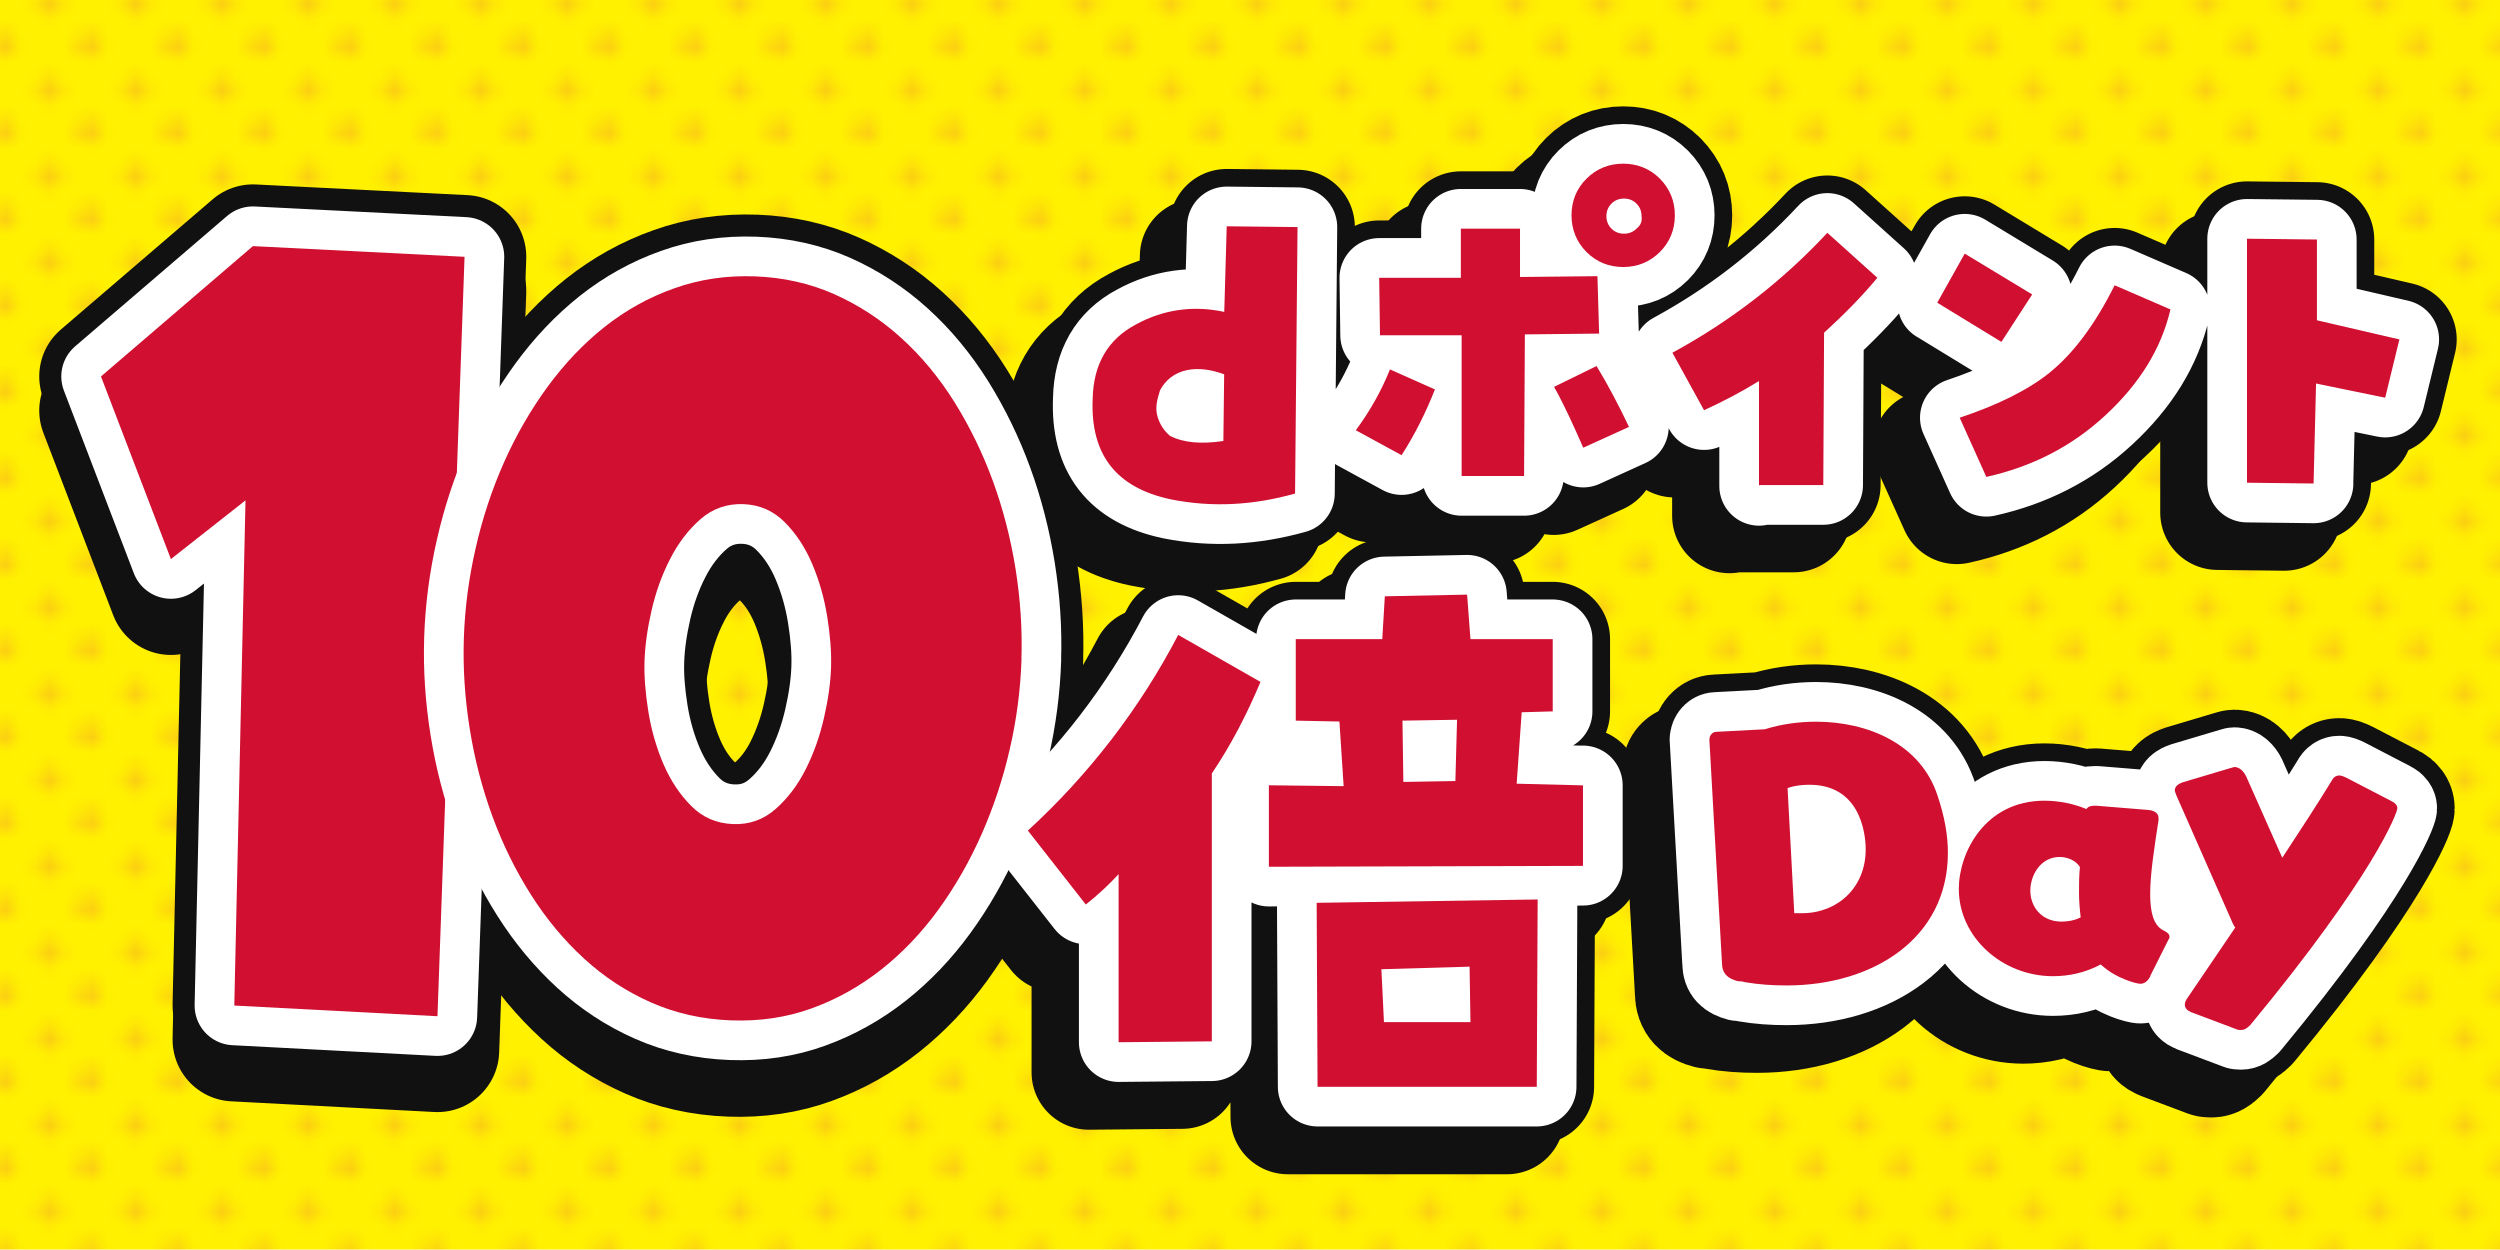 <?xml version="1.0" encoding="UTF-8"?><svg id="_レイヤー_1" xmlns="http://www.w3.org/2000/svg" xmlns:xlink="http://www.w3.org/1999/xlink" viewBox="0 0 283.5 141.7"><defs><pattern id="SVGID_1_" x="0" y="0" width="5.7" height="5.7" patternTransform="translate(4570.46 125.22) scale(1.63)" patternUnits="userSpaceOnUse" viewBox="0 0 5.7 5.7"><rect width="5.7" height="5.7" fill="none"/><rect width="5.7" height="5.7" fill="none"/><path d="M2.4,1.4c0,.5-.4.9-.9.9s-.9-.4-.9-.9.4-.9.9-.9c.4,0,.9.4.9.9" fill="#e4007f"/><path d="M5.2,4.3c0,.5-.4.9-.9.9s-1-.4-1-.9.4-.9.9-.9,1,.3,1,.9" fill="#e4007f"/></pattern></defs><rect width="283.5" height="141.7" fill="#fff100"/><rect width="283.5" height="141.7" fill="url(#SVGID_1_)" isolation="isolate" opacity=".15"/><path d="M193.85,83.85c0-.48.38-.86.76-.86l5.52-.29c1.81-.57,3.81-.86,5.81-.86,5.81,0,11.9,2.48,13.81,8.48.76,2.29,1.14,4.38,1.14,6.38,0,9.71-8.48,15.05-18.29,15.05-1.62,0-3.14-.1-4.76-.38-.29-.1-.57-.1-.76-.1-1.14-.29-1.81-.86-1.81-2.1l-1.43-25.33ZM203.47,103.56h.86c4,0,7.24-2.86,7.24-7.24,0-.57,0-7.33-6.38-7.33-.86,0-1.71.1-2.48.38l.76,14.19Z" fill="#d00f31" stroke="#111" stroke-linecap="round" stroke-linejoin="round" stroke-width="13"/><path d="M243.85,110.7c-.29.57-.67.86-1.14.86-.38,0-2.76-.57-4.48-2.19-1.81.95-3.62,1.33-5.43,1.33-5.71,0-10.67-4.38-10.67-9.9,0-4.1,2.95-10,9.71-10,1.71,0,3.43.38,4.76.95.19-.29.48-.38.95-.38h.19l5.9.48c.86.1,1.14.48,1.14.95v.19c-.48,3.14-.95,6.1-.95,8.38,0,2.1.38,3.52,1.43,4.1.38.19.76.38.76.76,0,.1,0,.19-.1.29l-2.1,4.19ZM235.76,101.18c0-.86,0-1.81.1-2.86-.38-.67-1.33-1.14-2.29-1.14-2.19,0-3.33,2.1-3.33,3.81,0,1.9,1.33,3.52,3.52,3.52.67,0,1.43-.1,2.19-.48-.1-.86-.19-1.81-.19-2.86Z" fill="#d00f31" stroke="#111" stroke-linecap="round" stroke-linejoin="round" stroke-width="13"/><path d="M248.52,114.8c-.48-.19-.76-.48-.76-.86,0-.29.1-.48.29-.76l5.43-8c-.1-.1-.19-.29-.29-.48l-6.38-14.48c-.1-.29-.19-.48-.19-.57,0-.48.38-.76.95-.95l5.43-1.62c.1,0,.29-.1.38-.1.57,0,1.05.48,1.33,1.05l4.1,9.24c2-3.05,4-6.1,5.62-8.76.19-.38.48-.57.86-.57.19,0,.48.1.86.29l5.14,2.67c.38.19.57.48.57.76,0,.48-2.57,7.52-16.67,24.57-.38.38-.67.57-1.05.57-.19,0-.38,0-.57-.1l-5.05-1.9Z" fill="#d00f31" stroke="#111" stroke-linecap="round" stroke-linejoin="round" stroke-width="13"/><path d="M190.48,87.26c0-.48.38-.86.76-.86l5.52-.29c1.81-.57,3.81-.86,5.81-.86,5.81,0,11.9,2.48,13.81,8.48.76,2.29,1.14,4.38,1.14,6.38,0,9.71-8.48,15.05-18.29,15.05-1.62,0-3.14-.1-4.76-.38-.29-.1-.57-.1-.76-.1-1.14-.29-1.81-.86-1.81-2.1l-1.43-25.33ZM200.1,106.98h.86c4,0,7.24-2.86,7.24-7.24,0-.57,0-7.33-6.38-7.33-.86,0-1.71.1-2.48.38l.76,14.19Z" fill="#d00f31" stroke="#111" stroke-linecap="round" stroke-linejoin="round" stroke-width="13"/><path d="M240.48,114.12c-.29.57-.67.86-1.14.86-.38,0-2.76-.57-4.48-2.19-1.81.95-3.62,1.33-5.43,1.33-5.71,0-10.67-4.38-10.67-9.9,0-4.1,2.95-10,9.71-10,1.71,0,3.43.38,4.76.95.19-.29.48-.38.95-.38h.19l5.9.48c.86.1,1.14.48,1.14.95v.19c-.48,3.14-.95,6.1-.95,8.38,0,2.1.38,3.52,1.43,4.1.38.19.76.38.76.76,0,.1,0,.19-.1.29l-2.1,4.19ZM232.38,104.6c0-.86,0-1.81.1-2.86-.38-.67-1.33-1.14-2.29-1.14-2.19,0-3.33,2.1-3.33,3.81,0,1.9,1.33,3.52,3.52,3.52.67,0,1.43-.1,2.19-.48-.1-.86-.19-1.81-.19-2.86Z" fill="#d00f31" stroke="#111" stroke-linecap="round" stroke-linejoin="round" stroke-width="13"/><path d="M245.14,118.22c-.48-.19-.76-.48-.76-.86,0-.29.1-.48.29-.76l5.43-8c-.1-.1-.19-.29-.29-.48l-6.38-14.48c-.1-.29-.19-.48-.19-.57,0-.48.38-.76.95-.95l5.43-1.62c.1,0,.29-.1.38-.1.57,0,1.05.48,1.33,1.05l4.1,9.24c2-3.05,4-6.1,5.62-8.76.19-.38.48-.57.86-.57.19,0,.48.1.86.29l5.14,2.67c.38.19.57.48.57.76,0,.48-2.57,7.52-16.67,24.57-.38.38-.67.57-1.05.57-.19,0-.38,0-.57-.1l-5.05-1.9Z" fill="#d00f31" stroke="#111" stroke-linecap="round" stroke-linejoin="round" stroke-width="13"/><path d="M193.85,83.85c0-.48.38-.86.76-.86l5.52-.29c1.81-.57,3.81-.86,5.81-.86,5.81,0,11.9,2.48,13.81,8.48.76,2.29,1.14,4.38,1.14,6.38,0,9.71-8.48,15.05-18.29,15.05-1.62,0-3.14-.1-4.76-.38-.29-.1-.57-.1-.76-.1-1.14-.29-1.81-.86-1.81-2.1l-1.43-25.33ZM203.47,103.56h.86c4,0,7.24-2.86,7.24-7.24,0-.57,0-7.33-6.38-7.33-.86,0-1.71.1-2.48.38l.76,14.19Z" fill="#d00f31" stroke="#fff" stroke-linecap="round" stroke-linejoin="round" stroke-width="9"/><path d="M243.85,110.7c-.29.57-.67.86-1.14.86-.38,0-2.76-.57-4.48-2.19-1.81.95-3.62,1.33-5.43,1.33-5.71,0-10.67-4.38-10.67-9.9,0-4.1,2.95-10,9.71-10,1.71,0,3.43.38,4.76.95.19-.29.48-.38.95-.38h.19l5.9.48c.86.1,1.14.48,1.14.95v.19c-.48,3.14-.95,6.1-.95,8.38,0,2.1.38,3.52,1.43,4.1.38.19.76.38.76.76,0,.1,0,.19-.1.29l-2.1,4.19ZM235.76,101.18c0-.86,0-1.81.1-2.86-.38-.67-1.33-1.14-2.29-1.14-2.19,0-3.33,2.1-3.33,3.81,0,1.9,1.33,3.52,3.52,3.52.67,0,1.43-.1,2.19-.48-.1-.86-.19-1.81-.19-2.86Z" fill="#d00f31" stroke="#fff" stroke-linecap="round" stroke-linejoin="round" stroke-width="9"/><path d="M248.52,114.8c-.48-.19-.76-.48-.76-.86,0-.29.1-.48.29-.76l5.43-8c-.1-.1-.19-.29-.29-.48l-6.38-14.48c-.1-.29-.19-.48-.19-.57,0-.48.38-.76.95-.95l5.43-1.62c.1,0,.29-.1.38-.1.57,0,1.05.48,1.33,1.05l4.1,9.24c2-3.05,4-6.1,5.62-8.76.19-.38.48-.57.86-.57.19,0,.48.1.86.29l5.14,2.67c.38.19.57.48.57.76,0,.48-2.57,7.52-16.67,24.57-.38.38-.67.57-1.05.57-.19,0-.38,0-.57-.1l-5.05-1.9Z" fill="#d00f31" stroke="#fff" stroke-linecap="round" stroke-linejoin="round" stroke-width="9"/><path d="M193.85,83.85c0-.48.38-.86.76-.86l5.52-.29c1.81-.57,3.81-.86,5.81-.86,5.81,0,11.9,2.48,13.81,8.48.76,2.29,1.14,4.38,1.14,6.38,0,9.71-8.48,15.05-18.29,15.05-1.62,0-3.14-.1-4.76-.38-.29-.1-.57-.1-.76-.1-1.14-.29-1.81-.86-1.81-2.1l-1.43-25.33ZM203.47,103.56h.86c4,0,7.24-2.86,7.24-7.24,0-.57,0-7.33-6.38-7.33-.86,0-1.71.1-2.48.38l.76,14.19Z" fill="#d00f31"/><path d="M243.85,110.7c-.29.57-.67.86-1.14.86-.38,0-2.76-.57-4.48-2.19-1.81.95-3.62,1.33-5.43,1.33-5.71,0-10.67-4.38-10.67-9.9,0-4.1,2.95-10,9.71-10,1.71,0,3.43.38,4.76.95.19-.29.48-.38.95-.38h.19l5.9.48c.86.1,1.14.48,1.14.95v.19c-.48,3.14-.95,6.1-.95,8.38,0,2.1.38,3.52,1.43,4.1.38.19.76.38.76.76,0,.1,0,.19-.1.29l-2.1,4.19ZM235.76,101.18c0-.86,0-1.81.1-2.86-.38-.67-1.33-1.14-2.29-1.14-2.19,0-3.33,2.1-3.33,3.81,0,1.9,1.33,3.52,3.52,3.52.67,0,1.43-.1,2.19-.48-.1-.86-.19-1.81-.19-2.86Z" fill="#d00f31"/><path d="M248.52,114.8c-.48-.19-.76-.48-.76-.86,0-.29.1-.48.29-.76l5.43-8c-.1-.1-.19-.29-.29-.48l-6.38-14.48c-.1-.29-.19-.48-.19-.57,0-.48.38-.76.95-.95l5.43-1.62c.1,0,.29-.1.38-.1.57,0,1.05.48,1.33,1.05l4.1,9.24c2-3.05,4-6.1,5.62-8.76.19-.38.48-.57.86-.57.19,0,.48.1.86.29l5.14,2.67c.38.19.57.48.57.76,0,.48-2.57,7.52-16.67,24.57-.38.38-.67.57-1.05.57-.19,0-.38,0-.57-.1l-5.05-1.9Z" fill="#d00f31"/><path d="M138.83,35.37c-3.49-.76-6.9-.28-10.01,1.42-3.21,1.7-4.82,4.53-4.91,8.41-.28,6.33,2.64,10.11,8.88,11.43,4.72.94,9.35.66,14.07-.66l.28-30.22-8.03-.09-.28,9.73ZM138.73,50.01c-2.55.38-4.53.19-6.04-.57-.66-.57-1.13-1.23-1.42-2.17s-.09-1.89.28-3.02c.66-1.23,1.7-1.98,3.02-2.27,1.32-.28,2.74-.09,4.25.47l-.09,7.56ZM153.75,48.79c1.61-2.17,2.93-4.53,3.87-6.9l5.1,2.27c-1.04,2.64-2.27,5.1-3.78,7.46l-5.19-2.83M181.33,37.83l-8.41.09-.09,16.06h-7.08v-15.96h-9.26l-.09-6.52h9.26v-5.57h6.71v5.48l8.78-.09.19,6.52ZM181.05,41.51c1.32,2.17,2.55,4.53,3.68,6.9l-5.19,2.36c-1.04-2.36-2.08-4.72-3.31-6.9l4.82-2.36ZM188.23,20.26c-1.13-1.13-2.55-1.7-4.16-1.7s-3.02.57-4.16,1.7-1.7,2.55-1.7,4.16.57,3.02,1.7,4.16c1.13,1.13,2.55,1.7,4.16,1.7s3.02-.57,4.16-1.7c1.13-1.13,1.7-2.55,1.7-4.16,0-1.61-.57-3.02-1.7-4.16M185.58,25.93c-.38.38-.85.57-1.42.57s-1.04-.19-1.42-.57-.57-.85-.57-1.42.19-1.04.57-1.42c.38-.38.85-.57,1.42-.57s1.04.19,1.42.57.57.85.57,1.42c.09.57-.09,1.04-.57,1.42M199.47,55.11v-11.9c-1.98,1.23-4.16,2.36-6.23,3.31l-3.59-6.52c6.61-3.59,12.47-8.12,17.57-13.6l5.67,5.1c-1.79,2.17-3.87,4.25-6.04,6.23l-.09,17.28h-7.27v.09ZM219.68,34.33l3.12-5.57,7.65,4.63-3.49,5.38-7.27-4.44ZM232.53,42.17c2.55-2.08,5.01-5.29,7.27-9.82l6.33,2.74c-1.04,4.44-3.49,8.41-7.37,12-3.87,3.59-8.41,5.86-13.51,6.99l-3.02-6.71c4.25-1.42,7.75-3.12,10.3-5.19M262.37,54.83l-7.56-.09v-27.67l7.93.09v9.16l9.35,2.17-1.61,6.61-7.84-1.61-.28,11.33Z" fill="#d00f31" stroke="#111" stroke-linecap="round" stroke-linejoin="round" stroke-width="13"/><path d="M135.48,38.76c-3.49-.76-6.9-.28-10.01,1.42-3.21,1.7-4.82,4.53-4.91,8.41-.28,6.33,2.64,10.11,8.88,11.43,4.72.94,9.35.66,14.07-.66l.28-30.22-8.03-.09-.28,9.73ZM135.39,53.4c-2.55.38-4.53.19-6.04-.57-.66-.57-1.13-1.23-1.42-2.17s-.09-1.89.28-3.02c.66-1.23,1.7-1.98,3.02-2.27,1.32-.28,2.74-.09,4.25.47l-.09,7.56ZM150.41,52.18c1.61-2.17,2.93-4.53,3.87-6.9l5.1,2.27c-1.04,2.64-2.27,5.1-3.78,7.46l-5.19-2.83M177.99,41.22l-8.41.09-.09,16.06h-7.08v-15.96h-9.26l-.09-6.52h9.26v-5.57h6.71v5.48l8.78-.09.19,6.52ZM177.7,44.9c1.32,2.17,2.55,4.53,3.68,6.9l-5.19,2.36c-1.04-2.36-2.08-4.72-3.31-6.9l4.82-2.36ZM184.88,23.65c-1.13-1.13-2.55-1.7-4.16-1.7s-3.02.57-4.16,1.7-1.7,2.55-1.7,4.16.57,3.02,1.7,4.16c1.13,1.13,2.55,1.7,4.16,1.7s3.02-.57,4.16-1.7c1.13-1.13,1.7-2.55,1.7-4.16,0-1.61-.57-3.02-1.7-4.16M182.24,29.32c-.38.38-.85.57-1.42.57s-1.04-.19-1.42-.57-.57-.85-.57-1.42.19-1.04.57-1.42c.38-.38.85-.57,1.42-.57s1.04.19,1.42.57.57.85.57,1.42c.09.57-.09,1.04-.57,1.42M196.12,58.5v-11.9c-1.98,1.23-4.16,2.36-6.23,3.31l-3.59-6.52c6.61-3.59,12.47-8.12,17.57-13.6l5.67,5.1c-1.79,2.17-3.87,4.25-6.04,6.23l-.09,17.28h-7.27v.09ZM216.33,37.72l3.12-5.57,7.65,4.63-3.49,5.38-7.27-4.44ZM229.18,45.56c2.55-2.08,5.01-5.29,7.27-9.82l6.33,2.74c-1.04,4.44-3.49,8.41-7.37,12-3.87,3.59-8.41,5.86-13.51,6.99l-3.02-6.71c4.25-1.42,7.75-3.12,10.3-5.19M259.03,58.22l-7.56-.09v-27.67l7.93.09v9.16l9.35,2.17-1.61,6.61-7.84-1.61-.28,11.33Z" fill="#d00f31" stroke="#111" stroke-linecap="round" stroke-linejoin="round" stroke-width="13"/><path d="M138.83,35.37c-3.49-.76-6.9-.28-10.01,1.42-3.21,1.7-4.82,4.53-4.91,8.41-.28,6.33,2.64,10.11,8.88,11.43,4.72.94,9.35.66,14.07-.66l.28-30.22-8.03-.09-.28,9.73ZM138.73,50.01c-2.55.38-4.53.19-6.04-.57-.66-.57-1.13-1.23-1.42-2.17s-.09-1.89.28-3.02c.66-1.23,1.7-1.98,3.02-2.27,1.32-.28,2.74-.09,4.25.47l-.09,7.56ZM153.75,48.79c1.61-2.17,2.93-4.53,3.87-6.9l5.1,2.27c-1.04,2.64-2.27,5.1-3.78,7.46l-5.19-2.83M181.33,37.83l-8.41.09-.09,16.06h-7.08v-15.96h-9.26l-.09-6.52h9.26v-5.57h6.71v5.48l8.78-.09.19,6.52ZM181.05,41.51c1.32,2.17,2.55,4.53,3.68,6.9l-5.19,2.36c-1.04-2.36-2.08-4.72-3.31-6.9l4.82-2.36ZM188.23,20.26c-1.13-1.13-2.55-1.7-4.16-1.7s-3.02.57-4.16,1.7-1.7,2.55-1.7,4.16.57,3.02,1.7,4.16c1.13,1.13,2.55,1.7,4.16,1.7s3.02-.57,4.16-1.7c1.13-1.13,1.7-2.55,1.7-4.16,0-1.61-.57-3.02-1.7-4.16M185.58,25.93c-.38.38-.85.57-1.42.57s-1.04-.19-1.42-.57-.57-.85-.57-1.42.19-1.04.57-1.42c.38-.38.85-.57,1.42-.57s1.04.19,1.42.57.57.85.57,1.42c.09.57-.09,1.04-.57,1.42M199.47,55.11v-11.9c-1.98,1.23-4.16,2.36-6.23,3.31l-3.59-6.52c6.61-3.59,12.47-8.12,17.57-13.6l5.67,5.1c-1.79,2.17-3.87,4.25-6.04,6.23l-.09,17.28h-7.27v.09ZM219.68,34.33l3.12-5.57,7.65,4.63-3.49,5.38-7.27-4.44ZM232.53,42.17c2.55-2.08,5.01-5.29,7.27-9.82l6.33,2.74c-1.04,4.44-3.49,8.41-7.37,12-3.87,3.59-8.41,5.86-13.51,6.99l-3.02-6.71c4.25-1.42,7.75-3.12,10.3-5.19M262.37,54.83l-7.56-.09v-27.67l7.93.09v9.16l9.35,2.17-1.61,6.61-7.84-1.61-.28,11.33Z" fill="#d00f31" stroke="#fff" stroke-linecap="round" stroke-linejoin="round" stroke-width="9"/><path d="M138.83,35.37c-3.49-.76-6.9-.28-10.01,1.42-3.21,1.7-4.82,4.53-4.91,8.41-.28,6.33,2.64,10.11,8.88,11.43,4.72.94,9.35.66,14.07-.66l.28-30.22-8.03-.09-.28,9.73ZM138.73,50.01c-2.55.38-4.53.19-6.04-.57-.66-.57-1.13-1.23-1.42-2.17s-.09-1.89.28-3.02c.66-1.23,1.7-1.98,3.02-2.27,1.32-.28,2.74-.09,4.25.47l-.09,7.56ZM153.75,48.79c1.61-2.17,2.93-4.53,3.87-6.9l5.1,2.27c-1.04,2.64-2.27,5.1-3.78,7.46l-5.19-2.83M181.33,37.83l-8.41.09-.09,16.06h-7.08v-15.96h-9.26l-.09-6.52h9.26v-5.57h6.71v5.48l8.78-.09.19,6.52ZM181.05,41.51c1.32,2.17,2.55,4.53,3.68,6.9l-5.19,2.36c-1.04-2.36-2.08-4.72-3.31-6.9l4.82-2.36ZM188.23,20.26c-1.13-1.13-2.55-1.7-4.16-1.7s-3.02.57-4.16,1.7-1.7,2.55-1.7,4.16.57,3.02,1.7,4.16c1.13,1.13,2.55,1.7,4.16,1.7s3.02-.57,4.16-1.7c1.13-1.13,1.7-2.55,1.7-4.16,0-1.61-.57-3.02-1.7-4.16M185.58,25.93c-.38.38-.85.57-1.42.57s-1.04-.19-1.42-.57-.57-.85-.57-1.42.19-1.04.57-1.42c.38-.38.85-.57,1.42-.57s1.04.19,1.42.57.57.85.57,1.42c.09.57-.09,1.04-.57,1.42M199.47,55.11v-11.9c-1.98,1.23-4.16,2.36-6.23,3.31l-3.59-6.52c6.61-3.59,12.47-8.12,17.57-13.6l5.67,5.1c-1.79,2.17-3.87,4.25-6.04,6.23l-.09,17.28h-7.27v.09ZM219.68,34.33l3.12-5.57,7.65,4.63-3.49,5.38-7.27-4.44ZM232.53,42.17c2.55-2.08,5.01-5.29,7.27-9.82l6.33,2.74c-1.04,4.44-3.49,8.41-7.37,12-3.87,3.59-8.41,5.86-13.51,6.99l-3.02-6.71c4.25-1.42,7.75-3.12,10.3-5.19M262.37,54.83l-7.56-.09v-27.67l7.93.09v9.16l9.35,2.17-1.61,6.61-7.84-1.61-.28,11.33Z" fill="#d00f31"/><path d="M126.84,99.14c-1.14,1.24-2.38,2.38-3.71,3.43l-6.57-8.38c6.95-6.38,12.67-13.81,17.05-22.19l9.33,5.33c-1.52,3.62-3.33,7.14-5.52,10.38v30.38l-10.57.1v-19.05M179.51,89.05v9.14l-35.62.1v-9.24l8.48.1-.48-7.33-4.95-.1v-9.24h9.81l.29-4.86,9.33-.19.38,5.05h9.33v8.19l-3.52.1-.57,8.1,7.52.19ZM165.23,81.62l-6.19.1.1,6.95,5.9-.1.19-6.95ZM149.32,102.38l25.05-.38-.1,21.24h-24.86l-.1-20.86ZM156.65,109.91l.29,6h9.81l-.1-6.29-10,.29Z" fill="#d00f31" stroke="#111" stroke-linecap="round" stroke-linejoin="round" stroke-width="13"/><path d="M123.47,102.56c-1.14,1.24-2.38,2.38-3.71,3.43l-6.57-8.38c6.95-6.38,12.67-13.81,17.05-22.19l9.33,5.33c-1.52,3.62-3.33,7.14-5.52,10.38v30.38l-10.57.1v-19.05M176.14,92.47v9.14l-35.62.1v-9.24l8.48.1-.48-7.33-4.95-.1v-9.24h9.81l.29-4.86,9.33-.19.38,5.05h9.33v8.19l-3.52.1-.57,8.1,7.52.19ZM161.85,85.04l-6.19.1.1,6.95,5.9-.1.19-6.95ZM145.95,105.8l25.05-.38-.1,21.24h-24.86l-.1-20.86ZM153.28,113.32l.29,6h9.81l-.1-6.29-10,.29Z" fill="#d00f31" stroke="#111" stroke-linecap="round" stroke-linejoin="round" stroke-width="13"/><path d="M115.84,74.74c-.11,3.43-.55,6.83-1.33,10.2-.77,3.37-1.84,6.59-3.2,9.67-1.36,3.07-2.99,5.92-4.9,8.55-1.91,2.62-4.07,4.89-6.48,6.79-2.41,1.9-5.04,3.37-7.89,4.4-2.84,1.03-5.88,1.48-9.12,1.36-3.27-.12-6.3-.8-9.09-2.03-2.79-1.23-5.32-2.89-7.59-4.97-2.27-2.08-4.28-4.49-6.03-7.25-1.75-2.76-3.21-5.72-4.37-8.89-1.16-3.17-2.02-6.47-2.57-9.91-.55-3.44-.78-6.85-.67-10.25.11-3.39.55-6.79,1.33-10.2.77-3.41,1.84-6.65,3.2-9.72,1.36-3.07,3-5.93,4.93-8.58,1.93-2.64,4.09-4.92,6.48-6.82,2.4-1.9,5.03-3.37,7.91-4.39,2.88-1.03,5.94-1.48,9.17-1.36s6.24.8,9.01,2.03c2.77,1.24,5.3,2.89,7.59,4.97s4.29,4.5,6.03,7.28c1.73,2.78,3.18,5.75,4.34,8.92,1.16,3.17,2.01,6.48,2.57,9.94.55,3.46.78,6.88.67,10.28ZM94.24,75.7c.06-1.72-.09-3.64-.43-5.76-.34-2.12-.91-4.11-1.7-5.98-.79-1.86-1.83-3.45-3.12-4.74-1.29-1.3-2.85-1.98-4.69-2.05s-3.49.5-4.86,1.7c-1.37,1.2-2.52,2.7-3.44,4.5-.93,1.8-1.63,3.75-2.11,5.84-.48,2.09-.74,4-.8,5.71s.09,3.64.43,5.76c.34,2.12.92,4.12,1.72,5.98.81,1.87,1.86,3.45,3.15,4.74,1.29,1.3,2.87,1.98,4.74,2.05s3.44-.5,4.81-1.7c1.37-1.2,2.51-2.7,3.42-4.5.91-1.8,1.6-3.75,2.08-5.84.48-2.09.74-3.99.8-5.71Z" fill="#d00f31" stroke="#111" stroke-linecap="round" stroke-linejoin="round" stroke-width="14"/><path d="M115.72,78.66c-.11,3.43-.55,6.83-1.33,10.2-.77,3.37-1.84,6.59-3.2,9.67-1.36,3.07-2.99,5.92-4.9,8.55-1.91,2.62-4.07,4.89-6.48,6.79-2.41,1.9-5.04,3.37-7.89,4.4-2.84,1.03-5.88,1.48-9.12,1.36-3.27-.12-6.3-.8-9.09-2.03-2.79-1.23-5.32-2.89-7.59-4.97-2.27-2.08-4.28-4.49-6.03-7.25-1.75-2.76-3.21-5.72-4.37-8.89-1.16-3.17-2.02-6.47-2.57-9.91-.55-3.44-.78-6.85-.67-10.25.11-3.39.55-6.79,1.33-10.2.77-3.41,1.84-6.65,3.2-9.72,1.36-3.07,3-5.93,4.93-8.58,1.93-2.64,4.09-4.92,6.48-6.82,2.4-1.9,5.03-3.37,7.91-4.39,2.88-1.03,5.94-1.48,9.17-1.36s6.24.8,9.01,2.03c2.77,1.24,5.3,2.89,7.59,4.97,2.28,2.08,4.29,4.5,6.03,7.28,1.73,2.78,3.18,5.75,4.34,8.92,1.16,3.17,2.01,6.48,2.57,9.94.55,3.46.78,6.88.67,10.28ZM94.11,79.62c.06-1.72-.09-3.64-.43-5.76-.34-2.12-.91-4.11-1.7-5.98-.79-1.86-1.83-3.45-3.12-4.74-1.29-1.3-2.85-1.98-4.69-2.05s-3.49.5-4.86,1.7c-1.37,1.2-2.52,2.7-3.44,4.5-.93,1.8-1.63,3.75-2.11,5.84-.48,2.09-.74,4-.8,5.71s.09,3.64.43,5.76c.34,2.12.92,4.12,1.72,5.98.81,1.87,1.86,3.45,3.15,4.74,1.29,1.3,2.87,1.98,4.74,2.05s3.44-.5,4.81-1.7c1.37-1.2,2.51-2.7,3.42-4.5.91-1.8,1.6-3.75,2.08-5.84.48-2.09.74-3.99.8-5.71Z" fill="#d00f31" stroke="#111" stroke-linecap="round" stroke-linejoin="round" stroke-width="14"/><path d="M52.68,29.12l-3.07,86.12-23.04-1.21,1.27-57.29-8.46,6.66-7.93-20.71,17.23-14.78,23.99,1.21Z" fill="#d00f31" stroke="#111" stroke-linecap="round" stroke-linejoin="round" stroke-width="14"/><path d="M52.68,32.99l-3.07,86.12-23.04-1.21,1.27-57.29-8.46,6.66-7.93-20.71,17.23-14.78,23.99,1.21Z" fill="#d00f31" stroke="#111" stroke-linecap="round" stroke-linejoin="round" stroke-width="14"/><path d="M52.68,29.12l-3.07,86.12-23.04-1.21,1.27-57.29-8.46,6.66-7.93-20.71,17.23-14.78,23.99,1.21Z" fill="#d00f31" stroke="#fff" stroke-linecap="round" stroke-linejoin="round" stroke-width="9"/><path d="M52.68,29.12l-3.07,86.12-23.04-1.21,1.27-57.29-8.46,6.66-7.93-20.71,17.23-14.78,23.99,1.21Z" fill="#d00f31"/><path d="M115.84,74.74c-.11,3.43-.55,6.83-1.33,10.2-.77,3.37-1.84,6.59-3.2,9.67-1.36,3.07-2.99,5.92-4.9,8.55-1.91,2.62-4.07,4.89-6.48,6.79-2.41,1.9-5.04,3.37-7.89,4.4-2.84,1.03-5.88,1.48-9.12,1.36-3.27-.12-6.3-.8-9.09-2.03-2.79-1.23-5.32-2.89-7.59-4.97-2.27-2.08-4.28-4.49-6.03-7.25-1.75-2.76-3.21-5.72-4.37-8.89-1.16-3.17-2.02-6.47-2.57-9.91-.55-3.44-.78-6.85-.67-10.25.11-3.39.55-6.79,1.33-10.2.77-3.41,1.84-6.65,3.2-9.72,1.36-3.07,3-5.93,4.93-8.58,1.93-2.64,4.09-4.92,6.48-6.82,2.4-1.9,5.03-3.37,7.91-4.39,2.88-1.03,5.94-1.48,9.17-1.36s6.24.8,9.01,2.03c2.77,1.24,5.3,2.89,7.59,4.97s4.29,4.5,6.03,7.28c1.73,2.78,3.18,5.75,4.34,8.92,1.16,3.17,2.01,6.48,2.57,9.94.55,3.46.78,6.88.67,10.28ZM94.24,75.7c.06-1.72-.09-3.64-.43-5.76-.34-2.12-.91-4.11-1.7-5.98-.79-1.86-1.83-3.45-3.12-4.74-1.29-1.3-2.85-1.98-4.69-2.05s-3.49.5-4.86,1.7c-1.37,1.2-2.52,2.7-3.44,4.5-.93,1.8-1.63,3.75-2.11,5.84-.48,2.09-.74,4-.8,5.71s.09,3.64.43,5.76c.34,2.12.92,4.12,1.72,5.98.81,1.87,1.86,3.45,3.15,4.74,1.29,1.3,2.87,1.98,4.74,2.05s3.44-.5,4.81-1.7c1.37-1.2,2.51-2.7,3.42-4.5.91-1.8,1.6-3.75,2.08-5.84.48-2.09.74-3.99.8-5.71Z" fill="#d00f31" stroke="#fff" stroke-linecap="round" stroke-linejoin="round" stroke-width="9"/><path d="M115.84,74.74c-.11,3.43-.55,6.83-1.33,10.2-.77,3.37-1.84,6.59-3.2,9.67-1.36,3.07-2.99,5.92-4.9,8.55-1.91,2.62-4.07,4.89-6.48,6.79-2.41,1.9-5.04,3.37-7.89,4.4-2.84,1.03-5.88,1.48-9.12,1.36-3.27-.12-6.3-.8-9.09-2.03-2.79-1.23-5.32-2.89-7.59-4.97-2.27-2.08-4.28-4.49-6.03-7.25-1.75-2.76-3.21-5.72-4.37-8.89-1.16-3.17-2.02-6.47-2.57-9.91-.55-3.44-.78-6.85-.67-10.25.11-3.39.55-6.79,1.33-10.2.77-3.41,1.84-6.65,3.2-9.72,1.36-3.07,3-5.93,4.93-8.58,1.93-2.64,4.09-4.92,6.48-6.82,2.4-1.9,5.03-3.37,7.91-4.39,2.88-1.03,5.94-1.48,9.17-1.36s6.24.8,9.01,2.03c2.77,1.24,5.3,2.89,7.59,4.97s4.29,4.5,6.03,7.28c1.73,2.78,3.18,5.75,4.34,8.92,1.16,3.17,2.01,6.48,2.57,9.94.55,3.46.78,6.88.67,10.28ZM94.24,75.7c.06-1.72-.09-3.64-.43-5.76-.34-2.12-.91-4.11-1.7-5.98-.79-1.86-1.83-3.45-3.12-4.74-1.29-1.3-2.85-1.98-4.69-2.05s-3.49.5-4.86,1.7c-1.37,1.2-2.52,2.7-3.44,4.5-.93,1.8-1.63,3.75-2.11,5.84-.48,2.09-.74,4-.8,5.71s.09,3.64.43,5.76c.34,2.12.92,4.12,1.72,5.98.81,1.87,1.86,3.45,3.15,4.74,1.29,1.3,2.87,1.98,4.74,2.05s3.44-.5,4.81-1.7c1.37-1.2,2.51-2.7,3.42-4.5.91-1.8,1.6-3.75,2.08-5.84.48-2.09.74-3.99.8-5.71Z" fill="#d00f31"/><path d="M126.84,99.14c-1.14,1.24-2.38,2.38-3.71,3.43l-6.57-8.38c6.95-6.38,12.67-13.81,17.05-22.19l9.33,5.33c-1.52,3.62-3.33,7.14-5.52,10.38v30.38l-10.57.1v-19.05M179.51,89.05v9.14l-35.62.1v-9.24l8.48.1-.48-7.33-4.95-.1v-9.24h9.81l.29-4.86,9.33-.19.38,5.05h9.33v8.19l-3.52.1-.57,8.1,7.52.19ZM165.23,81.62l-6.19.1.1,6.95,5.9-.1.19-6.95ZM149.32,102.38l25.05-.38-.1,21.24h-24.86l-.1-20.86ZM156.65,109.91l.29,6h9.81l-.1-6.29-10,.29Z" fill="#d00f31" stroke="#fff" stroke-linecap="round" stroke-linejoin="round" stroke-width="9"/><path d="M126.84,99.14c-1.14,1.24-2.38,2.38-3.71,3.43l-6.57-8.38c6.95-6.38,12.67-13.81,17.05-22.19l9.33,5.33c-1.52,3.62-3.33,7.14-5.52,10.38v30.38l-10.57.1v-19.05M179.51,89.05v9.14l-35.62.1v-9.24l8.48.1-.48-7.33-4.95-.1v-9.24h9.81l.29-4.86,9.33-.19.38,5.05h9.33v8.19l-3.52.1-.57,8.1,7.52.19ZM165.23,81.62l-6.19.1.1,6.95,5.9-.1.19-6.95ZM149.32,102.38l25.05-.38-.1,21.24h-24.86l-.1-20.86ZM156.65,109.91l.29,6h9.81l-.1-6.29-10,.29Z" fill="#d00f31"/></svg>